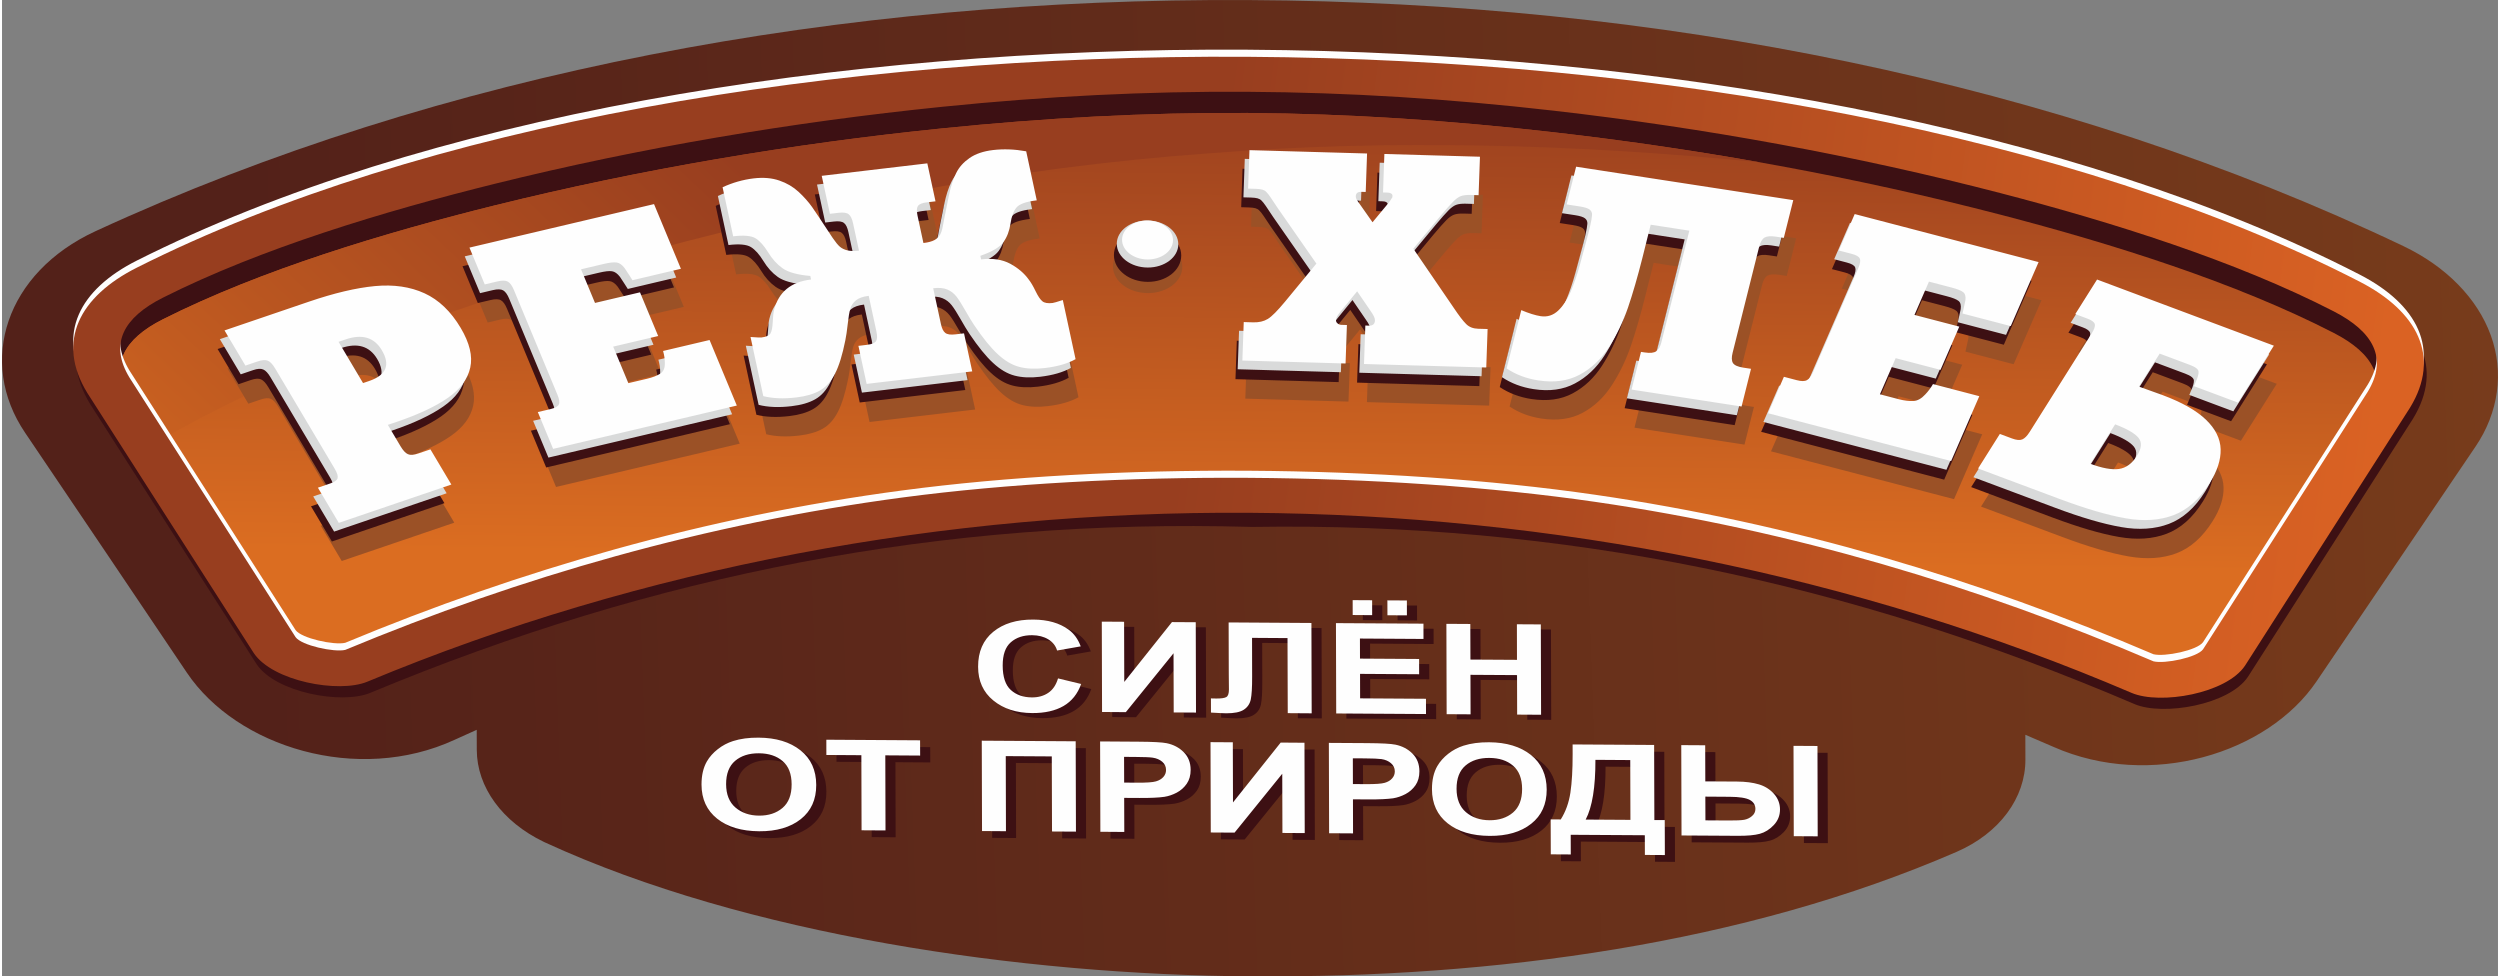 <?xml version="1.0" encoding="UTF-8"?> <svg xmlns="http://www.w3.org/2000/svg" xmlns:xlink="http://www.w3.org/1999/xlink" xmlns:xodm="http://www.corel.com/coreldraw/odm/2003" xml:space="preserve" width="827px" height="323px" version="1.1" style="shape-rendering:geometricPrecision; text-rendering:geometricPrecision; image-rendering:optimizeQuality; fill-rule:evenodd; clip-rule:evenodd" viewBox="0 0 871.93 341.1"><rect x="0" y="0" width="871.93" height="341.1" fill="#808080" stroke="none"/> <defs> <style type="text/css"> .str0 {stroke:#3D1013;stroke-width:2.49;stroke-miterlimit:22.926} .fil1 {fill:none} .fil3 {fill:#FEFEFE} .fil7 {fill:#9B5126} .fil2 {fill:#3D1013} .fil10 {fill:#FEFEFE;fill-rule:nonzero} .fil9 {fill:#D9DADA;fill-rule:nonzero} .fil8 {fill:#9B5126;fill-rule:nonzero} .fil0 {fill:url(#id1)} .fil4 {fill:url(#id2)} .fil5 {fill:url(#id3)} .fil6 {fill:url(#id4)} </style> <clipPath id="id0"> <path d="M165.83 254.95c-2.57,1.13 -5.12,2.29 -7.66,3.46 -33.86,15.65 -76.1,2.6 -93.61,-23.44 -9.4,-13.96 -18.78,-27.93 -28.2,-41.88 -9.44,-13.97 -18.84,-27.96 -28.3,-41.92 -16.81,-24.83 -6.72,-55.97 24.62,-70.42 121.21,-55.9 261.14,-81.52 402.83,-80.73 141.88,0.79 281.96,28.04 403.39,85.96 14.91,7.11 25.81,18.23 30.51,31.14 4.72,12.96 2.72,27.03 -5.32,38.88 -9.28,13.67 -18.5,27.37 -27.79,41.05 -9.26,13.62 -18.49,27.26 -27.7,40.9 -17.07,25.3 -58.12,37.9 -91.94,22.97 -3.26,-1.44 -6.54,-2.85 -9.84,-4.24l0.02 8.7c0.04,13.27 -8.99,25.68 -24.05,32.21 -74.11,32.15 -161.38,44.02 -246.22,43.49 -80.77,-0.51 -176.77,-14.51 -246.84,-46.77l-0.26 -0.12 -0.25 -0.12c-14.45,-6.96 -23.33,-19.08 -23.37,-32.11l-0.02 -7.01z"></path> </clipPath> <linearGradient id="id1" gradientUnits="userSpaceOnUse" x1="87.82" y1="226.31" x2="1021.17" y2="193"> <stop offset="0" style="stop-opacity:1; stop-color:#532119"></stop> <stop offset="1" style="stop-opacity:1; stop-color:#7E401C"></stop> </linearGradient> <linearGradient id="id2" gradientUnits="userSpaceOnUse" x1="445.83" y1="195.71" x2="447.89" y2="26.96"> <stop offset="0" style="stop-opacity:1; stop-color:#DB6D21"></stop> <stop offset="1" style="stop-opacity:1; stop-color:#983E1F"></stop> </linearGradient> <linearGradient id="id3" gradientUnits="userSpaceOnUse" x1="44.39" y1="241.18" x2="236.36" y2="37.57"> <stop offset="0" style="stop-opacity:1; stop-color:#DB6D21"></stop> <stop offset="0.459" style="stop-opacity:1; stop-color:#BA5620"></stop> <stop offset="1" style="stop-opacity:1; stop-color:#983E1F"></stop> </linearGradient> <linearGradient id="id4" gradientUnits="userSpaceOnUse" x1="821.12" y1="213.17" x2="410.1" y2="157.71"> <stop offset="0" style="stop-opacity:1; stop-color:#DA6223"></stop> <stop offset="1" style="stop-opacity:1; stop-color:#983E1F"></stop> </linearGradient> </defs> <g id="Слой_x0020_1">  <g id="логотип_x0020_РЕЖ-ХЛЕБ_x0020_силён_x0020_от_x0020_природы_x0020_корел.cdr"> <g> </g> <g style="clip-path:url(#id0)"> <g> <path class="fil0" d="M838.19 78.73c37.02,13.5 58.86,42.29 56.67,77.54l0.55 194.17 -457.56 -2.9 -457.56 -2.89 -0.55 -194.17c-2.42,-35.75 19.87,-64.55 57.72,-77.34 84.68,-40.25 252.73,-76.12 399.61,-74.43l0 0 0 0c147.5,0.17 316.56,38.49 401.12,80.02z"></path> </g> </g> <path class="fil1" d="M165.83 254.95c-2.57,1.13 -5.12,2.29 -7.66,3.46 -33.86,15.65 -76.1,2.6 -93.61,-23.44 -9.4,-13.96 -18.78,-27.93 -28.2,-41.88 -9.44,-13.97 -18.84,-27.96 -28.3,-41.92 -16.81,-24.83 -6.72,-55.97 24.62,-70.42 121.21,-55.9 261.14,-81.52 402.83,-80.73 141.88,0.79 281.96,28.04 403.39,85.96 14.91,7.11 25.81,18.23 30.51,31.14 4.72,12.96 2.72,27.03 -5.32,38.88 -9.28,13.67 -18.5,27.37 -27.79,41.05 -9.26,13.62 -18.49,27.26 -27.7,40.9 -17.07,25.3 -58.12,37.9 -91.94,22.97 -3.26,-1.44 -6.54,-2.85 -9.84,-4.24l0.02 8.7c0.04,13.27 -8.99,25.68 -24.05,32.21 -74.11,32.15 -161.38,44.02 -246.22,43.49 -80.77,-0.51 -176.77,-14.51 -246.84,-46.77l-0.26 -0.12 -0.25 -0.12c-14.45,-6.96 -23.33,-19.08 -23.37,-32.11l-0.02 -7.01z"></path> <path class="fil2" d="M372.44 238.76l8.08 1.95c-1.23,3.47 -3.29,6.03 -6.17,7.7 -2.87,1.67 -6.52,2.49 -10.96,2.46 -5.48,-0.03 -10,-1.5 -13.54,-4.38 -3.54,-2.89 -5.31,-6.82 -5.33,-11.79 -0.01,-5.25 1.76,-9.33 5.29,-12.21 3.53,-2.89 8.21,-4.32 13.99,-4.28 5.06,0.03 9.17,1.21 12.32,3.51 1.89,1.36 3.3,3.31 4.25,5.85l-8.24 1.45c-0.5,-1.63 -1.52,-2.93 -3.07,-3.89 -1.56,-0.96 -3.44,-1.44 -5.65,-1.45 -3.07,-0.02 -5.56,0.8 -7.46,2.47 -1.91,1.66 -2.85,4.37 -2.84,8.13 0.01,3.99 0.97,6.84 2.84,8.54 1.89,1.7 4.33,2.57 7.34,2.58 2.22,0.02 4.13,-0.51 5.73,-1.58 1.59,-1.06 2.74,-2.75 3.42,-5.06zm15.3 -19.82l7.78 0.05 0.06 21.01 16.66 -20.91 8.31 0.05 0.09 31.57 -7.79 -0.05 -0.06 -20.68 -16.66 20.57 -8.3 -0.05 -0.09 -31.56zm44.3 0.28l28.92 0.18 0.09 31.56 -8.36 -0.05 -0.07 -26.23 -12.4 -0.08 0.04 13.48c0.01,3.85 -0.16,6.55 -0.49,8.07 -0.33,1.52 -1.15,2.72 -2.45,3.56 -1.3,0.84 -3.34,1.26 -6.12,1.24 -0.98,-0.01 -2.75,-0.09 -5.32,-0.25l-0.02 -4.94 1.86 0.03c1.75,0.01 2.93,-0.16 3.52,-0.51 0.61,-0.36 0.9,-1.24 0.9,-2.64l-0.05 -5.42 -0.05 -18zm37.59 31.8l-0.09 -31.57 30.56 0.2 0.01 5.33 -22.2 -0.14 0.02 7.01 20.65 0.13 0.01 5.33 -20.64 -0.13 0.02 8.55 23.01 0.15 0.02 5.33 -31.37 -0.19zm5.75 -34.39l-0.01 -5.21 6.8 0.05 0.02 5.2 -6.81 -0.04zm12.14 0.07l-0.01 -5.2 6.8 0.04 0.02 5.21 -6.81 -0.05zm20.68 34.56l-0.08 -31.56 8.36 0.05 0.03 12.43 16.26 0.1 -0.03 -12.43 8.36 0.06 0.09 31.56 -8.36 -0.05 -0.04 -13.8 -16.26 -0.1 0.04 13.79 -8.37 -0.05zm-260.3 25.23c-0.01,-3.22 0.62,-5.91 1.87,-8.1 0.93,-1.6 2.21,-3.04 3.83,-4.31 1.62,-1.27 3.4,-2.2 5.33,-2.81 2.57,-0.82 5.54,-1.22 8.9,-1.2 6.1,0.04 10.97,1.52 14.64,4.43 3.66,2.92 5.49,6.95 5.51,12.1 0.01,5.1 -1.79,9.09 -5.41,11.95 -3.61,2.86 -8.46,4.27 -14.53,4.23 -6.14,-0.04 -11.04,-1.5 -14.67,-4.4 -3.63,-2.88 -5.46,-6.85 -5.47,-11.89zm8.59 -0.16c0.01,3.58 1.11,6.3 3.27,8.16 2.17,1.86 4.92,2.8 8.25,2.83 3.33,0.02 6.06,-0.88 8.2,-2.7 2.13,-1.82 3.19,-4.56 3.18,-8.23 -0.01,-3.62 -1.06,-6.33 -3.15,-8.12 -2.08,-1.8 -4.84,-2.71 -8.29,-2.73 -3.44,-0.02 -6.22,0.86 -8.32,2.65 -2.1,1.8 -3.15,4.51 -3.14,8.14zm47.32 16.11l-0.07 -26.23 -12.23 -0.08 -0.01 -5.33 32.75 0.2 0.02 5.34 -12.17 -0.08 0.07 26.23 -8.36 -0.05zm41.99 -31.3l32.81 0.21 0.09 31.56 -8.36 -0.05 -0.07 -26.23 -16.09 -0.1 0.07 26.22 -8.36 -0.05 -0.09 -31.56zm41.43 31.82l-0.09 -31.56 13.37 0.09c5.06,0.03 8.36,0.2 9.9,0.53 2.37,0.49 4.35,1.53 5.95,3.13 1.6,1.6 2.4,3.65 2.41,6.16 0,1.94 -0.45,3.56 -1.36,4.88 -0.92,1.32 -2.08,2.35 -3.49,3.09 -1.41,0.74 -2.85,1.23 -4.31,1.47 -1.99,0.29 -4.87,0.42 -8.63,0.4l-5.42 -0.04 0.03 11.91 -8.36 -0.06zm8.29 -26.17l0.02 8.99 4.55 0.03c3.27,0.02 5.46,-0.13 6.56,-0.46 1.1,-0.32 1.97,-0.83 2.59,-1.54 0.62,-0.7 0.94,-1.51 0.94,-2.45 -0.01,-1.16 -0.45,-2.11 -1.33,-2.86 -0.89,-0.76 -1.99,-1.23 -3.35,-1.44 -0.99,-0.14 -2.98,-0.23 -5.98,-0.25l-4 -0.02zm30.2 -5.14l7.78 0.05 0.06 21.01 16.67 -20.91 8.3 0.05 0.09 31.57 -7.79 -0.05 -0.05 -20.68 -16.67 20.57 -8.3 -0.05 -0.09 -31.56zm41.42 31.82l-0.09 -31.56 13.37 0.08c5.07,0.04 8.37,0.21 9.9,0.54 2.37,0.49 4.35,1.53 5.95,3.13 1.6,1.59 2.41,3.65 2.41,6.16 0.01,1.94 -0.45,3.56 -1.36,4.88 -0.91,1.31 -2.08,2.34 -3.49,3.09 -1.41,0.74 -2.85,1.23 -4.31,1.46 -1.99,0.29 -4.86,0.43 -8.63,0.4l-5.42 -0.03 0.04 11.9 -8.37 -0.05zm8.29 -26.17l0.03 8.99 4.54 0.03c3.28,0.02 5.46,-0.14 6.57,-0.46 1.1,-0.32 1.96,-0.83 2.59,-1.54 0.62,-0.7 0.94,-1.52 0.93,-2.46 0,-1.15 -0.45,-2.1 -1.32,-2.86 -0.89,-0.75 -2,-1.23 -3.35,-1.43 -0.99,-0.15 -2.98,-0.23 -5.98,-0.25l-4.01 -0.02zm27.64 10.81c0,-3.22 0.62,-5.92 1.88,-8.1 0.92,-1.6 2.21,-3.04 3.83,-4.31 1.62,-1.27 3.39,-2.21 5.32,-2.82 2.58,-0.81 5.55,-1.21 8.91,-1.19 6.09,0.04 10.96,1.52 14.63,4.43 3.66,2.91 5.5,6.95 5.51,12.09 0.02,5.11 -1.79,9.09 -5.4,11.95 -3.62,2.87 -8.47,4.28 -14.53,4.24 -6.15,-0.04 -11.04,-1.5 -14.67,-4.4 -3.63,-2.89 -5.46,-6.85 -5.48,-11.89zm8.6 -0.16c0.01,3.58 1.1,6.29 3.27,8.16 2.17,1.86 4.92,2.8 8.24,2.82 3.34,0.02 6.06,-0.88 8.2,-2.69 2.13,-1.83 3.19,-4.57 3.18,-8.23 -0.01,-3.63 -1.06,-6.34 -3.15,-8.13 -2.08,-1.8 -4.84,-2.7 -8.29,-2.72 -3.44,-0.03 -6.22,0.86 -8.31,2.65 -2.1,1.79 -3.15,4.5 -3.14,8.14zm40.53 -15.5l28.49 0.18 0.07 26.23 3.64 0.02 0.03 12.21 -6.98 -0.05 -0.02 -6.87 -25.89 -0.17 0.02 6.88 -6.98 -0.04 -0.03 -12.21 3.51 0.02c1.71,-2.69 2.83,-5.81 3.37,-9.36 0.54,-3.56 0.79,-8.06 0.78,-13.51l-0.01 -3.33zm7.97 5.38c0.03,9.55 -1.1,16.51 -3.4,20.87l15.63 0.1 -0.06 -20.89 -12.17 -0.08zm29.99 -5.14l8.37 0.05 0.03 12.61 11.14 0.07c2.92,0.02 5.44,0.34 7.55,0.96 2.1,0.63 3.87,1.73 5.28,3.31 1.41,1.58 2.12,3.39 2.12,5.43 0.01,2.14 -0.72,3.97 -2.17,5.51 -1.47,1.54 -3.09,2.55 -4.89,3.03 -1.78,0.5 -4.4,0.73 -7.86,0.71l-19.48 -0.12 -0.09 -31.56zm8.44 26.28l8.13 0.05c2.59,0.02 4.39,-0.07 5.42,-0.25 1.02,-0.19 1.93,-0.62 2.73,-1.3 0.79,-0.68 1.18,-1.51 1.18,-2.49 0,-1.4 -0.66,-2.45 -1.96,-3.16 -1.31,-0.7 -3.66,-1.06 -7.06,-1.08l-8.46 -0.06 0.02 8.29zm30.78 -26.03l8.36 0.05 0.09 31.56 -8.36 -0.05 -0.09 -31.56z"></path> <path class="fil3" d="M368.9 236.99l8.08 1.95c-1.23,3.46 -3.29,6.03 -6.17,7.7 -2.88,1.66 -6.53,2.49 -10.96,2.46 -5.49,-0.04 -10,-1.5 -13.54,-4.39 -3.54,-2.88 -5.32,-6.81 -5.33,-11.78 -0.02,-5.26 1.76,-9.33 5.29,-12.22 3.53,-2.88 8.2,-4.31 13.99,-4.27 5.06,0.03 9.16,1.2 12.32,3.51 1.89,1.36 3.3,3.31 4.25,5.85l-8.25 1.45c-0.49,-1.64 -1.51,-2.94 -3.06,-3.89 -1.56,-0.96 -3.45,-1.44 -5.66,-1.46 -3.06,-0.02 -5.55,0.8 -7.45,2.47 -1.91,1.67 -2.85,4.38 -2.84,8.14 0.01,3.98 0.97,6.84 2.84,8.53 1.88,1.71 4.33,2.57 7.34,2.59 2.22,0.02 4.13,-0.51 5.72,-1.58 1.6,-1.07 2.75,-2.75 3.43,-5.06zm15.29 -19.83l7.79 0.05 0.06 21.01 16.66 -20.9 8.31 0.05 0.09 31.56 -7.79 -0.05 -0.06 -20.67 -16.66 20.57 -8.31 -0.06 -0.09 -31.56zm44.31 0.28l28.92 0.19 0.09 31.56 -8.36 -0.06 -0.08 -26.22 -12.39 -0.08 0.03 13.47c0.02,3.86 -0.16,6.56 -0.48,8.07 -0.33,1.53 -1.15,2.73 -2.45,3.57 -1.3,0.84 -3.34,1.25 -6.12,1.24 -0.98,-0.01 -2.75,-0.1 -5.33,-0.25l-0.01 -4.95 1.86 0.04c1.74,0.01 2.92,-0.16 3.52,-0.52 0.61,-0.35 0.9,-1.23 0.9,-2.64l-0.05 -5.42 -0.05 -18zm37.58 31.8l-0.09 -31.56 30.57 0.19 0.01 5.34 -22.2 -0.14 0.02 7.01 20.65 0.13 0.01 5.33 -20.64 -0.13 0.02 8.55 23.01 0.15 0.01 5.33 -31.37 -0.2zm5.76 -34.39l-0.01 -5.2 6.8 0.04 0.01 5.21 -6.8 -0.05zm12.14 0.08l-0.02 -5.2 6.81 0.04 0.01 5.2 -6.8 -0.04zm20.68 34.56l-0.09 -31.56 8.36 0.05 0.04 12.43 16.26 0.1 -0.03 -12.43 8.36 0.05 0.09 31.56 -8.36 -0.05 -0.04 -13.8 -16.27 -0.1 0.04 13.8 -8.36 -0.05zm-260.3 24.61c-0.01,-3.21 0.61,-5.91 1.87,-8.1 0.93,-1.6 2.21,-3.04 3.83,-4.3 1.62,-1.27 3.4,-2.21 5.32,-2.82 2.58,-0.82 5.55,-1.22 8.91,-1.19 6.09,0.03 10.96,1.51 14.63,4.42 3.66,2.92 5.5,6.95 5.51,12.1 0.02,5.11 -1.79,9.09 -5.4,11.95 -3.62,2.86 -8.47,4.27 -14.53,4.23 -6.14,-0.04 -11.04,-1.5 -14.67,-4.39 -3.63,-2.89 -5.46,-6.86 -5.47,-11.9zm8.59 -0.16c0.01,3.58 1.1,6.3 3.27,8.17 2.17,1.85 4.92,2.8 8.24,2.82 3.34,0.02 6.07,-0.88 8.21,-2.7 2.12,-1.82 3.18,-4.56 3.17,-8.23 -0.01,-3.62 -1.05,-6.33 -3.14,-8.12 -2.09,-1.8 -4.85,-2.71 -8.3,-2.73 -3.44,-0.02 -6.21,0.87 -8.31,2.65 -2.1,1.8 -3.15,4.51 -3.14,8.14zm47.32 16.11l-0.07 -26.23 -12.23 -0.08 -0.01 -5.33 32.75 0.21 0.02 5.33 -12.17 -0.08 0.07 26.23 -8.36 -0.05zm41.99 -31.3l32.81 0.21 0.09 31.56 -8.36 -0.05 -0.08 -26.23 -16.08 -0.1 0.07 26.23 -8.36 -0.06 -0.09 -31.56zm41.43 31.82l-0.09 -31.56 13.36 0.09c5.07,0.03 8.37,0.21 9.9,0.53 2.37,0.49 4.35,1.53 5.95,3.13 1.6,1.6 2.41,3.65 2.42,6.17 0,1.94 -0.46,3.56 -1.37,4.87 -0.91,1.32 -2.08,2.35 -3.49,3.1 -1.41,0.74 -2.85,1.23 -4.31,1.46 -1.99,0.29 -4.86,0.42 -8.63,0.4l-5.42 -0.03 0.04 11.9 -8.36 -0.06zm8.28 -26.17l0.03 8.99 4.54 0.03c3.28,0.02 5.46,-0.13 6.57,-0.46 1.1,-0.32 1.96,-0.83 2.59,-1.54 0.62,-0.7 0.94,-1.51 0.93,-2.45 0,-1.16 -0.45,-2.11 -1.32,-2.86 -0.89,-0.76 -2,-1.23 -3.35,-1.43 -0.99,-0.15 -2.98,-0.23 -5.98,-0.25l-4.01 -0.03zm30.2 -5.14l7.79 0.05 0.06 21.01 16.66 -20.91 8.31 0.06 0.09 31.56 -7.79 -0.05 -0.06 -20.68 -16.66 20.57 -8.31 -0.05 -0.09 -31.56zm41.43 31.82l-0.09 -31.56 13.37 0.08c5.07,0.04 8.36,0.21 9.9,0.54 2.37,0.49 4.35,1.53 5.95,3.13 1.6,1.6 2.4,3.65 2.41,6.16 0.01,1.94 -0.45,3.56 -1.36,4.88 -0.92,1.32 -2.08,2.34 -3.49,3.09 -1.41,0.74 -2.85,1.23 -4.31,1.47 -1.99,0.28 -4.86,0.42 -8.63,0.4l-5.42 -0.04 0.03 11.9 -8.36 -0.05zm8.29 -26.17l0.02 8.99 4.55 0.03c3.28,0.02 5.46,-0.14 6.56,-0.46 1.11,-0.32 1.97,-0.83 2.59,-1.54 0.63,-0.7 0.94,-1.52 0.94,-2.46 0,-1.15 -0.45,-2.1 -1.33,-2.85 -0.88,-0.76 -1.99,-1.24 -3.34,-1.44 -1,-0.14 -2.99,-0.23 -5.98,-0.25l-4.01 -0.02zm27.64 10.81c-0.01,-3.22 0.62,-5.92 1.87,-8.1 0.93,-1.6 2.21,-3.04 3.83,-4.31 1.62,-1.27 3.4,-2.2 5.33,-2.82 2.57,-0.81 5.54,-1.21 8.91,-1.19 6.09,0.04 10.96,1.52 14.63,4.43 3.66,2.92 5.49,6.95 5.51,12.1 0.01,5.1 -1.79,9.09 -5.41,11.94 -3.61,2.87 -8.46,4.28 -14.53,4.24 -6.14,-0.04 -11.03,-1.5 -14.67,-4.4 -3.63,-2.89 -5.45,-6.85 -5.47,-11.89zm8.59 -0.16c0.01,3.58 1.11,6.3 3.27,8.16 2.17,1.86 4.92,2.8 8.25,2.82 3.33,0.02 6.06,-0.88 8.2,-2.69 2.13,-1.83 3.19,-4.57 3.18,-8.23 -0.01,-3.62 -1.06,-6.33 -3.15,-8.13 -2.08,-1.79 -4.84,-2.7 -8.29,-2.72 -3.44,-0.02 -6.22,0.86 -8.32,2.65 -2.1,1.79 -3.15,4.5 -3.14,8.14zm40.54 -15.5l28.48 0.18 0.08 26.23 3.63 0.02 0.04 12.21 -6.98 -0.04 -0.02 -6.88 -25.89 -0.16 0.02 6.87 -6.98 -0.04 -0.04 -12.21 3.52 0.02c1.7,-2.69 2.83,-5.81 3.37,-9.36 0.53,-3.56 0.79,-8.06 0.78,-13.51l-0.01 -3.33zm7.97 5.38c0.03,9.55 -1.11,16.51 -3.4,20.87l15.63 0.1 -0.06 -20.89 -12.17 -0.08zm29.99 -5.14l8.36 0.05 0.04 12.61 11.14 0.07c2.92,0.02 5.44,0.34 7.54,0.97 2.11,0.62 3.87,1.72 5.29,3.3 1.41,1.58 2.11,3.39 2.12,5.43 0.01,2.14 -0.72,3.97 -2.18,5.51 -1.46,1.54 -3.08,2.55 -4.88,3.04 -1.79,0.49 -4.41,0.73 -7.86,0.7l-19.48 -0.12 -0.09 -31.56zm8.44 26.28l8.13 0.05c2.58,0.02 4.39,-0.07 5.42,-0.25 1.02,-0.19 1.93,-0.62 2.72,-1.3 0.8,-0.68 1.19,-1.5 1.19,-2.49 -0.01,-1.39 -0.66,-2.45 -1.96,-3.15 -1.31,-0.71 -3.67,-1.07 -7.06,-1.09l-8.47 -0.06 0.03 8.29zm30.77 -26.03l8.37 0.05 0.08 31.56 -8.36 -0.05 -0.09 -31.56z"></path> <path class="fil2" d="M436.17 23.31l-0.01 0c-143.98,-1.66 -309.24,34.44 -388.04,74.09 -20.05,10.09 -28.33,25.79 -17.35,43.74l58.18 90.9c6.56,9.84 29.69,14.17 39.7,10 99.26,-41.35 199.67,-61.07 307.97,-57.96 108.28,-1.74 208.81,19.25 308.3,61.87 10.04,4.29 33.14,0.25 39.65,-9.5l57.67 -90.17c10.87,-17.82 2.51,-33.62 -17.6,-43.96 -79.02,-40.65 -244.5,-78.85 -388.47,-79.01l0 0z"></path> <path class="fil4" d="M44.56 139.47l58.02 90.66c2.04,2.88 13.46,5.36 17.34,4.44 61.12,-25.44 125.87,-44.1 194.74,-53.25 39.85,-5.28 80.44,-7.28 120.94,-6.14 40.49,-0.62 81.09,1.88 120.97,7.68 68.93,10.01 133.78,29.49 195.04,55.71 3.89,0.97 15.29,-1.36 17.32,-4.22l57.51 -89.93c7.13,-11.76 1.95,-21.01 -11.84,-28.1 -34.32,-17.66 -77.4,-31.16 -116.36,-41.3 -50.58,-13.16 -103.64,-22.81 -156.38,-28.84 -35.26,-4.03 -71.03,-6.49 -106.65,-6.72 -35.61,-0.22 -71.37,1.78 -106.61,5.37 -52.71,5.36 -105.72,14.35 -156.22,26.86 -38.91,9.65 -81.92,22.61 -116.14,39.83 -13.74,6.92 -18.87,16.1 -11.68,27.95z"></path> <path class="fil5" d="M44.56 139.47l9.59 14.99c75.73,-44.57 229.04,-91.11 367.53,-100.89l0 0 0 0c62.28,-5.05 129.62,-3.25 192.76,3.19 -24.08,-4.28 -48.36,-7.81 -72.58,-10.58 -35.26,-4.03 -71.03,-6.49 -106.65,-6.72 -35.61,-0.22 -71.37,1.78 -106.61,5.37 -52.71,5.36 -105.72,14.35 -156.22,26.86 -38.91,9.65 -81.92,22.61 -116.14,39.83 -13.74,6.92 -18.87,16.1 -11.68,27.95z"></path> <path class="fil3" d="M47.1 91.02c-20.05,10.09 -28.32,25.78 -17.34,43.73l58.17 90.91c6.56,9.83 29.7,14.17 39.71,10 192.13,-80.05 423.67,-78.58 616.27,3.9 10.03,4.3 33.14,0.25 39.64,-9.5l57.67 -90.17c10.88,-17.82 2.52,-33.61 -17.59,-43.96 -199.73,-102.74 -577.38,-105.13 -776.53,-4.91zm-2.57 38.43l58.02 90.66c2.05,2.89 13.46,5.37 17.35,4.44 61.11,-25.44 125.86,-44.1 194.73,-53.24 73.11,-9.71 168.74,-9.1 241.91,1.53 68.93,10.01 133.78,29.5 195.04,55.71 3.89,0.98 15.3,-1.36 17.32,-4.22l57.51 -89.93c7.13,-11.76 1.95,-21.01 -11.83,-28.1 -34.33,-17.65 -77.4,-31.16 -116.37,-41.3 -50.58,-13.15 -103.63,-22.81 -156.37,-28.84 -72.81,-8.32 -140.51,-8.75 -213.27,-1.35 -52.71,5.36 -105.72,14.35 -156.22,26.87 -38.91,9.64 -81.91,22.6 -116.14,39.82 -13.74,6.92 -18.87,16.1 -11.68,27.95z"></path> <path class="fil6" d="M47.11 93.49c-20.05,10.09 -28.32,25.78 -17.34,43.74l58.17 90.9c6.56,9.84 29.69,14.17 39.7,10 192.14,-80.04 423.68,-78.58 616.27,3.91 10.04,4.29 33.15,0.25 39.65,-9.5l57.67 -90.17c10.88,-17.82 2.51,-33.62 -17.59,-43.96 -199.73,-102.74 -577.38,-105.13 -776.53,-4.92zm-2.57 38.44l58.02 90.66c2.04,2.88 13.46,5.36 17.34,4.44 61.12,-25.44 125.87,-44.1 194.74,-53.25 73.11,-9.7 168.74,-9.09 241.91,1.54 68.92,10.01 133.78,29.49 195.04,55.71 3.89,0.97 15.29,-1.36 17.32,-4.22l57.51 -89.93c7.13,-11.76 1.95,-21.01 -11.84,-28.1 -34.32,-17.66 -77.4,-31.16 -116.36,-41.3 -50.58,-13.16 -103.64,-22.81 -156.38,-28.84 -72.81,-8.33 -140.5,-8.75 -213.27,-1.35 -52.7,5.36 -105.71,14.34 -156.21,26.86 -38.91,9.65 -81.92,22.6 -116.14,39.83 -13.75,6.91 -18.87,16.1 -11.68,27.95z"></path> <path class="fil7" d="M400.17 83.85c6.69,0.05 12.13,4.23 12.15,9.35 0.01,5.12 -5.4,9.23 -12.1,9.19 -6.69,-0.04 -12.13,-4.23 -12.15,-9.35 -0.01,-5.11 5.4,-9.23 12.1,-9.19z"></path> <path class="fil2 str0" d="M400.16 81.14c5.81,0.04 10.53,3.67 10.54,8.11 0.01,4.44 -4.68,8.01 -10.49,7.97 -5.81,-0.04 -10.53,-3.67 -10.54,-8.11 -0.02,-4.44 4.68,-8 10.49,-7.97z"></path> <path class="fil8" d="M78.75 128.74l29.54 -10.06c8.79,-3 16.47,-4.8 22.99,-5.43 6.55,-0.61 12.31,0.22 17.33,2.51 4.99,2.29 9.22,6.33 12.65,12.11 3.12,5.25 4.23,9.87 3.33,13.88 -0.89,4 -3.46,7.51 -7.75,10.51 -4.3,3 -10.21,5.79 -17.76,8.36l-3.27 1.11 4.45 7.49c0.86,1.46 1.7,2.37 2.55,2.75 0.84,0.39 2.04,0.31 3.6,-0.22l4.28 -1.46 7.3 12.3 -39.31 13.39 -7.31 -12.3 4.28 -1.45c1.56,-0.54 2.44,-1.16 2.61,-1.9 0.19,-0.73 -0.15,-1.81 -1.02,-3.27l-20.76 -34.96c-0.87,-1.47 -1.72,-2.4 -2.56,-2.76 -0.83,-0.38 -2.03,-0.3 -3.6,0.24l-4.27 1.45 -7.3 -12.29zm48.39 18.39l2.12 -0.72c6.01,-2.05 7.49,-5.63 4.45,-10.75 -2.67,-4.49 -6.87,-5.75 -12.63,-3.79l-2.5 0.85 8.56 14.41zm37.17 -47.31l64.48 -15.2 9.39 22.59 -16.91 3.99c-0.14,-0.2 -0.56,-0.88 -1.3,-2.03 -0.74,-1.14 -1.21,-1.86 -1.43,-2.18 -0.9,-1.16 -1.82,-1.83 -2.79,-1.97 -0.97,-0.15 -2.51,0.02 -4.6,0.52l-7.86 1.85 4.89 11.75 15.71 -3.7 6.35 15.26 -15.72 3.71 5.31 12.75 6.54 -1.54c1.97,-0.46 3.49,-1.06 4.63,-1.79 1.11,-0.72 1.63,-1.96 1.58,-3.75 -0.01,-1.29 -0.2,-2.68 -0.63,-4.16l16.24 -3.83 9.52 22.9 -64.17 15.13 -5.34 -12.86 4.47 -1.05c1.64,-0.39 2.61,-0.93 2.89,-1.64 0.31,-0.69 0.13,-1.81 -0.5,-3.33l-15.2 -36.56c-0.63,-1.53 -1.33,-2.52 -2.12,-2.98 -0.76,-0.44 -1.97,-0.47 -3.61,-0.08l-4.47 1.05 -5.35 -12.85zm158.59 -1.6c1.65,-0.2 2.94,-0.55 3.84,-1.03 0.89,-0.49 1.54,-1.1 1.97,-1.83 0.39,-0.73 0.72,-1.68 0.94,-2.84 0.21,-1.16 0.41,-2.25 0.61,-3.29 0.35,-1.79 0.85,-4.3 1.53,-7.52 0.66,-3.24 1.51,-5.88 2.55,-7.94 1.01,-2.05 2.58,-3.8 4.68,-5.26 2.1,-1.45 4.82,-2.38 8.19,-2.78 3.75,-0.44 7.61,-0.29 11.59,0.44l3.7 17.14c-3.71,0.44 -6.08,1.27 -7.09,2.5 -1.03,1.23 -1.74,3.12 -2.1,5.65 -0.38,2.53 -1.18,4.68 -2.47,6.45 -1.29,1.78 -3.98,3.36 -8.06,4.77l0.27 1.25c4.02,-0.48 7.4,0.02 10.18,1.52 2.76,1.51 4.92,3.36 6.48,5.55 0.77,0.96 1.55,2.33 2.38,4.05 0.84,1.73 1.63,2.9 2.36,3.51 0.73,0.6 1.93,0.8 3.58,0.6 0.39,-0.04 1.57,-0.38 3.56,-1.04l4.46 20.66c-2.73,1.53 -6.31,2.58 -10.76,3.1 -3.41,0.41 -6.39,0.26 -8.9,-0.4 -2.53,-0.66 -5.02,-2.12 -7.48,-4.4 -2.49,-2.28 -5.24,-5.68 -8.27,-10.17 -0.89,-1.33 -1.94,-3.05 -3.14,-5.18 -1.2,-2.12 -2.22,-3.73 -3.08,-4.84 -0.86,-1.09 -1.92,-1.92 -3.19,-2.44 -1.28,-0.54 -2.91,-0.69 -4.92,-0.45l2.69 12.46c0.33,1.56 0.84,2.6 1.53,3.14 0.68,0.54 1.87,0.72 3.57,0.52l2.98 -0.36 2.87 13.3 -36.89 4.36 -2.87 -13.29 2.99 -0.35c1.69,-0.2 2.76,-0.63 3.17,-1.3 0.43,-0.67 0.47,-1.78 0.13,-3.36l-2.68 -12.46c-2.02,0.24 -3.5,0.77 -4.49,1.58 -0.98,0.81 -1.63,1.79 -1.97,2.97 -0.33,1.17 -0.62,2.93 -0.88,5.29 -0.26,2.35 -0.54,4.27 -0.85,5.74 -0.99,4.96 -2.17,8.83 -3.57,11.57 -1.38,2.74 -3.14,4.7 -5.26,5.91 -2.11,1.21 -4.87,2.03 -8.29,2.44 -4.45,0.52 -8.29,0.36 -11.52,-0.47l-4.46 -20.66c2.16,0.17 3.43,0.21 3.81,0.17 1.65,-0.2 2.71,-0.66 3.15,-1.4 0.44,-0.75 0.69,-2.07 0.79,-3.98 0.07,-1.91 0.25,-3.35 0.49,-4.29 1.58,-6.22 5.89,-9.75 12.9,-10.57l-0.27 -1.25c-4.49,-0.39 -7.72,-1.29 -9.69,-2.69 -1.97,-1.4 -3.65,-3.28 -5.06,-5.59 -1.42,-2.32 -2.86,-3.94 -4.36,-4.87 -1.47,-0.9 -4.1,-1.14 -7.83,-0.7l-3.69 -17.14c3.49,-1.62 7.12,-2.65 10.87,-3.09 3.37,-0.4 6.34,-0.15 8.95,0.75 2.6,0.9 4.86,2.21 6.74,3.96 1.86,1.75 3.42,3.5 4.68,5.26 1.24,1.77 3.1,4.59 5.63,8.44 0.07,0.12 0.59,0.91 1.58,2.39 1.01,1.48 1.86,2.51 2.54,3.09 0.71,0.59 1.56,1 2.64,1.27 1.05,0.25 2.4,0.28 4.01,0.09l-2.06 -9.55c-0.35,-1.6 -0.85,-2.65 -1.54,-3.17 -0.68,-0.55 -1.87,-0.71 -3.57,-0.51l-2.98 0.36 -2.87 -13.28 36.89 -4.36 2.87 13.27 -2.99 0.36c-1.69,0.19 -2.76,0.62 -3.17,1.29 -0.44,0.66 -0.47,1.78 -0.13,3.37l2.06 9.56zm154.99 -31.29l-0.48 13.44 -1.51 -0.04c-1.26,-0.04 -1.92,0.47 -1.96,1.54 -0.02,0.59 0.28,1.27 0.87,2l4.98 7.08 5.63 -6.77c0.36,-0.47 0.79,-1.1 1.3,-1.95l0.03 -0.75c-0.19,-0.57 -0.77,-0.86 -1.78,-0.89l-1.51 -0.04 0.47 -13.44 33.39 0.95 -0.47 13.44 -2.89 -0.08c-1.37,-0.04 -2.5,0.1 -3.34,0.41 -0.83,0.33 -1.75,0.98 -2.7,1.97 -0.98,0.99 -2.46,2.65 -4.42,4.99l-9.46 11.4 14.13 20.67c1.81,2.71 3.26,4.59 4.32,5.64 1.04,1.06 2.46,1.61 4.23,1.66l3.27 0.1 -0.47 13.44 -42.71 -1.22 0.47 -13.44 1.24 0.03c1.37,0.04 2.08,-0.57 2.13,-1.83 0.02,-0.73 -0.49,-1.83 -1.54,-3.3l-4.69 -6.86 -6.06 7.39c-0.86,1.01 -1.3,1.91 -1.33,2.68 -0.01,0.47 0.18,0.85 0.56,1.15 0.38,0.31 0.81,0.48 1.31,0.5l1.95 0.05 -0.48 13.44 -36.04 -1.03 0.47 -13.44 3.32 0.1c1.99,0.06 3.7,-0.33 5.09,-1.19 1.4,-0.85 3.4,-2.88 6.03,-6.06l10.94 -13.27 -13.5 -19.39c-1.09,-1.67 -1.94,-2.94 -2.53,-3.78 -0.59,-0.86 -1.07,-1.49 -1.47,-1.87 -0.37,-0.39 -0.85,-0.65 -1.39,-0.81 -0.55,-0.15 -1.32,-0.25 -2.35,-0.27l-2.61 -0.08 0.47 -13.44 41.09 1.17zm112.58 26.96l-13.5 -2.07 -2.89 11.53c-1.68,6.71 -3.38,12.53 -5.05,17.46 -1.7,4.93 -3.91,9.53 -6.65,13.76 -2.74,4.23 -6.14,7.45 -10.22,9.64 -4.08,2.19 -8.89,2.85 -14.45,2 -4.17,-0.65 -7.84,-2.03 -11.06,-4.19l5.1 -20.37c2.66,1.12 4.92,1.83 6.76,2.11 2.34,0.36 4.38,-0.29 6.12,-1.93 1.75,-1.65 3.21,-3.85 4.39,-6.61 1.18,-2.76 2.3,-6.03 3.32,-9.8 1.01,-3.78 1.89,-6.98 2.59,-9.62l0.85 -3.38c0.42,-1.88 0.66,-3.21 0.7,-4.01 0.04,-0.81 -0.25,-1.43 -0.86,-1.9 -0.59,-0.44 -1.73,-0.82 -3.42,-1.08l-4.59 -0.7 3.3 -13.19 75.86 11.69 -3.3 13.18 -2.7 -0.42c-1.87,-0.28 -3.21,-0.17 -4.06,0.32 -0.82,0.5 -1.45,1.6 -1.86,3.26l-9.27 37c-0.39,1.58 -0.36,2.76 0.12,3.54 0.48,0.79 1.68,1.33 3.61,1.63l2.7 0.42 -3.3 13.16 -38.43 -5.92 3.3 -13.16 1.35 0.21c1.89,0.29 3.21,0.13 4.01,-0.46 0.8,-0.57 1.39,-1.62 1.77,-3.15l9.76 -38.95zm57.76 -5.8l64.24 16.78 -9.73 22.37 -16.85 -4.41c0.05,-0.22 0.22,-0.95 0.5,-2.21 0.28,-1.25 0.45,-2.04 0.51,-2.39 0.17,-1.34 -0.07,-2.29 -0.75,-2.84 -0.68,-0.56 -2.06,-1.11 -4.15,-1.65l-7.83 -2.05 -5.06 11.63 15.66 4.09 -6.57 15.11 -15.66 -4.09 -5.49 12.62 6.53 1.71c1.95,0.51 3.66,0.71 5.14,0.64 1.47,-0.08 2.84,-0.84 4.18,-2.3 0.98,-1.04 1.89,-2.24 2.68,-3.62l16.18 4.23 -9.85 22.66 -63.94 -16.7 5.53 -12.72 4.46 1.16c1.63,0.43 2.84,0.43 3.62,-0.01 0.78,-0.43 1.5,-1.4 2.15,-2.91l15.74 -36.18c0.66,-1.5 0.85,-2.62 0.56,-3.34 -0.28,-0.7 -1.25,-1.26 -2.88,-1.69l-4.45 -1.16 5.53 -12.73zm146.43 45.98l-12.53 19.89 -15.37 -5.75 0.58 -1.41c0.72,-1.54 1.05,-2.75 1.02,-3.6 -0.02,-0.86 -1.02,-1.66 -3.05,-2.42l-10.53 -3.94 -7.26 11.52 8.27 2.97c6.77,2.54 11.84,5.4 15.15,8.6 3.31,3.18 5.02,6.64 5.13,10.31 0.1,3.69 -1.17,7.62 -3.82,11.83 -3.55,5.63 -7.76,9.35 -12.62,11.2 -4.86,1.83 -10.44,2.21 -16.71,1.11 -6.28,-1.09 -14,-3.35 -23.19,-6.79l-28.39 -10.62 7.6 -12.07 4.23 1.58c1.55,0.58 2.77,0.69 3.6,0.34 0.86,-0.36 1.73,-1.26 2.62,-2.67l21.62 -34.32c0.91,-1.45 1.28,-2.53 1.1,-3.26 -0.16,-0.72 -1.02,-1.37 -2.57,-1.95l-4.24 -1.58 7.6 -12.07 61.76 23.1zm-55.45 27.49l-8.67 13.76c4.15,1.56 7.5,2.17 9.99,1.82 2.49,-0.35 4.6,-1.87 6.31,-4.59 1.63,-2.6 1.82,-4.68 0.55,-6.26 -1.28,-1.59 -4.01,-3.17 -8.18,-4.73z"></path> <path class="fil2" d="M75.31 121.93l29.54 -10.06c8.8,-3 16.47,-4.8 22.99,-5.42 6.55,-0.62 12.31,0.21 17.33,2.5 4.99,2.29 9.22,6.33 12.65,12.11 3.12,5.25 4.24,9.88 3.33,13.88 -0.88,4 -3.46,7.51 -7.74,10.51 -4.31,3.01 -10.22,5.79 -17.77,8.36l-3.27 1.11 4.45 7.5c0.86,1.45 1.7,2.36 2.56,2.74 0.83,0.39 2.03,0.31 3.6,-0.22l4.27 -1.46 7.3 12.3 -39.31 13.39 -7.3 -12.3 4.27 -1.45c1.56,-0.54 2.44,-1.16 2.61,-1.89 0.19,-0.74 -0.15,-1.82 -1.01,-3.28l-20.77 -34.96c-0.87,-1.47 -1.72,-2.39 -2.56,-2.76 -0.83,-0.38 -2.03,-0.29 -3.59,0.24l-4.28 1.46 -7.3 -12.3zm48.39 18.39l2.13 -0.72c6,-2.04 7.48,-5.63 4.44,-10.75 -2.66,-4.48 -6.87,-5.75 -12.62,-3.79l-2.5 0.86 8.55 14.4zm37.17 -47.31l64.48 -15.2 9.4 22.6 -16.92 3.98c-0.13,-0.2 -0.56,-0.87 -1.3,-2.02 -0.74,-1.15 -1.21,-1.87 -1.43,-2.18 -0.9,-1.17 -1.82,-1.84 -2.79,-1.97 -0.97,-0.16 -2.5,0.02 -4.6,0.51l-7.86 1.85 4.89 11.75 15.71 -3.7 6.35 15.26 -15.72 3.71 5.31 12.76 6.55 -1.55c1.96,-0.46 3.48,-1.06 4.62,-1.79 1.11,-0.72 1.63,-1.96 1.58,-3.75 -0.01,-1.29 -0.2,-2.67 -0.63,-4.16l16.24 -3.82 9.52 22.9 -64.17 15.12 -5.34 -12.85 4.47 -1.06c1.64,-0.38 2.61,-0.92 2.89,-1.63 0.31,-0.7 0.14,-1.82 -0.5,-3.34l-15.2 -36.56c-0.63,-1.52 -1.33,-2.52 -2.12,-2.97 -0.76,-0.45 -1.97,-0.48 -3.61,-0.09l-4.47 1.05 -5.35 -12.85zm158.59 -1.6c1.65,-0.2 2.95,-0.55 3.84,-1.02 0.89,-0.5 1.55,-1.11 1.97,-1.83 0.4,-0.74 0.73,-1.69 0.94,-2.85 0.21,-1.16 0.42,-2.25 0.61,-3.28 0.35,-1.8 0.86,-4.31 1.53,-7.53 0.67,-3.24 1.51,-5.88 2.55,-7.94 1.02,-2.05 2.59,-3.8 4.68,-5.25 2.1,-1.46 4.82,-2.38 8.19,-2.78 3.75,-0.45 7.61,-0.3 11.59,0.44l3.7 17.13c-3.71,0.44 -6.08,1.27 -7.09,2.51 -1.03,1.22 -1.73,3.11 -2.09,5.64 -0.38,2.53 -1.19,4.69 -2.48,6.45 -1.28,1.79 -3.98,3.37 -8.06,4.77l0.27 1.25c4.03,-0.48 7.4,0.03 10.18,1.53 2.76,1.5 4.92,3.35 6.49,5.55 0.76,0.95 1.54,2.32 2.38,4.05 0.83,1.72 1.62,2.89 2.35,3.5 0.73,0.6 1.94,0.8 3.59,0.6 0.38,-0.04 1.56,-0.38 3.55,-1.04l4.46 20.67c-2.73,1.53 -6.3,2.57 -10.76,3.1 -3.41,0.4 -6.39,0.26 -8.89,-0.41 -2.53,-0.65 -5.03,-2.12 -7.49,-4.4 -2.49,-2.28 -5.24,-5.68 -8.27,-10.17 -0.89,-1.33 -1.93,-3.05 -3.13,-5.18 -1.2,-2.11 -2.22,-3.73 -3.09,-4.84 -0.86,-1.08 -1.92,-1.92 -3.19,-2.44 -1.28,-0.54 -2.91,-0.69 -4.92,-0.45l2.69 12.46c0.34,1.56 0.84,2.6 1.53,3.14 0.68,0.54 1.88,0.72 3.57,0.52l2.98 -0.35 2.87 13.29 -36.88 4.36 -2.87 -13.29 2.98 -0.35c1.7,-0.2 2.76,-0.63 3.17,-1.3 0.44,-0.67 0.48,-1.78 0.14,-3.35l-2.69 -12.46c-2.01,0.23 -3.5,0.77 -4.48,1.57 -0.99,0.81 -1.63,1.79 -1.98,2.97 -0.33,1.18 -0.62,2.93 -0.88,5.29 -0.25,2.35 -0.54,4.27 -0.84,5.74 -1,4.97 -2.18,8.83 -3.58,11.57 -1.38,2.74 -3.13,4.7 -5.26,5.91 -2.11,1.21 -4.87,2.04 -8.28,2.44 -4.46,0.53 -8.29,0.36 -11.53,-0.46l-4.46 -20.67c2.17,0.17 3.43,0.22 3.81,0.17 1.65,-0.19 2.71,-0.66 3.15,-1.4 0.45,-0.75 0.69,-2.07 0.79,-3.98 0.08,-1.91 0.25,-3.35 0.49,-4.28 1.58,-6.22 5.89,-9.75 12.9,-10.58l-0.27 -1.25c-4.49,-0.39 -7.72,-1.29 -9.69,-2.69 -1.97,-1.4 -3.65,-3.27 -5.05,-5.59 -1.43,-2.32 -2.87,-3.94 -4.37,-4.86 -1.47,-0.91 -4.09,-1.15 -7.82,-0.71l-3.7 -17.13c3.5,-1.62 7.12,-2.66 10.87,-3.1 3.37,-0.4 6.35,-0.15 8.95,0.75 2.61,0.9 4.86,2.21 6.74,3.96 1.86,1.75 3.42,3.5 4.69,5.27 1.24,1.77 3.1,4.58 5.62,8.44 0.07,0.11 0.59,0.9 1.58,2.38 1.02,1.48 1.87,2.52 2.55,3.09 0.7,0.59 1.56,1.01 2.63,1.27 1.05,0.25 2.41,0.28 4.01,0.09l-2.06 -9.55c-0.34,-1.59 -0.85,-2.65 -1.54,-3.17 -0.68,-0.54 -1.87,-0.7 -3.57,-0.5l-2.98 0.35 -2.86 -13.27 36.88 -4.37 2.87 13.27 -2.98 0.36c-1.7,0.2 -2.77,0.63 -3.18,1.29 -0.44,0.66 -0.47,1.78 -0.13,3.38l2.06 9.55zm154.99 -31.28l-0.48 13.44 -1.51 -0.05c-1.26,-0.03 -1.92,0.47 -1.95,1.54 -0.03,0.6 0.27,1.27 0.86,2.01l4.98 7.07 5.63 -6.77c0.36,-0.46 0.79,-1.1 1.3,-1.94l0.03 -0.76c-0.19,-0.56 -0.77,-0.86 -1.78,-0.89l-1.51 -0.04 0.47 -13.44 33.39 0.95 -0.47 13.44 -2.89 -0.08c-1.37,-0.04 -2.5,0.1 -3.33,0.41 -0.84,0.33 -1.76,0.99 -2.71,1.97 -0.97,0.99 -2.45,2.65 -4.42,4.99l-9.45 11.4 14.12 20.67c1.81,2.72 3.26,4.6 4.32,5.64 1.04,1.07 2.47,1.61 4.23,1.66l3.28 0.1 -0.48 13.44 -42.71 -1.22 0.47 -13.44 1.24 0.03c1.37,0.04 2.08,-0.57 2.13,-1.83 0.02,-0.73 -0.49,-1.83 -1.54,-3.3l-4.68 -6.86 -6.06 7.39c-0.86,1.01 -1.31,1.91 -1.34,2.68 -0.01,0.47 0.18,0.85 0.56,1.16 0.38,0.31 0.81,0.48 1.31,0.49l1.95 0.06 -0.47 13.44 -36.05 -1.03 0.47 -13.44 3.32 0.09c1.99,0.06 3.7,-0.33 5.09,-1.19 1.4,-0.85 3.4,-2.88 6.03,-6.06l10.95 -13.26 -13.51 -19.4c-1.09,-1.67 -1.94,-2.94 -2.53,-3.78 -0.58,-0.86 -1.07,-1.49 -1.47,-1.86 -0.37,-0.4 -0.84,-0.66 -1.39,-0.82 -0.54,-0.15 -1.32,-0.24 -2.35,-0.27l-2.61 -0.08 0.47 -13.44 41.09 1.18zm112.58 26.96l-13.5 -2.08 -2.89 11.53c-1.68,6.71 -3.37,12.53 -5.05,17.46 -1.7,4.93 -3.91,9.53 -6.65,13.76 -2.74,4.23 -6.14,7.45 -10.22,9.64 -4.07,2.19 -8.89,2.85 -14.45,2 -4.16,-0.64 -7.84,-2.03 -11.06,-4.18l5.1 -20.38c2.67,1.12 4.92,1.83 6.77,2.11 2.34,0.36 4.37,-0.29 6.11,-1.93 1.75,-1.65 3.21,-3.85 4.39,-6.61 1.18,-2.76 2.31,-6.03 3.32,-9.8 1.02,-3.78 1.89,-6.98 2.6,-9.61l0.84 -3.39c0.43,-1.87 0.67,-3.21 0.7,-4.01 0.04,-0.81 -0.25,-1.43 -0.85,-1.89 -0.59,-0.45 -1.74,-0.82 -3.43,-1.08l-4.59 -0.71 3.31 -13.18 75.85 11.68 -3.3 13.18 -2.7 -0.41c-1.87,-0.29 -3.21,-0.18 -4.05,0.32 -0.83,0.49 -1.46,1.59 -1.87,3.26l-9.27 36.99c-0.39,1.58 -0.36,2.76 0.12,3.55 0.48,0.78 1.68,1.33 3.61,1.62l2.7 0.42 -3.29 13.17 -38.44 -5.92 3.3 -13.17 1.35 0.21c1.89,0.29 3.21,0.14 4.01,-0.45 0.8,-0.58 1.39,-1.63 1.77,-3.15l9.76 -38.95zm57.76 -5.8l64.24 16.78 -9.72 22.36 -16.86 -4.4c0.05,-0.23 0.22,-0.96 0.51,-2.21 0.27,-1.26 0.45,-2.05 0.5,-2.4 0.17,-1.34 -0.07,-2.29 -0.75,-2.83 -0.67,-0.57 -2.06,-1.11 -4.15,-1.66l-7.83 -2.04 -5.05 11.63 15.65 4.08 -6.57 15.11 -15.65 -4.09 -5.5 12.63 6.53 1.7c1.96,0.51 3.66,0.72 5.15,0.64 1.46,-0.08 2.83,-0.84 4.17,-2.3 0.98,-1.04 1.89,-2.24 2.68,-3.62l16.19 4.23 -9.86 22.66 -63.94 -16.7 5.54 -12.72 4.45 1.16c1.63,0.43 2.84,0.43 3.62,-0.01 0.79,-0.42 1.5,-1.4 2.16,-2.91l15.73 -36.17c0.66,-1.51 0.85,-2.62 0.56,-3.35 -0.28,-0.7 -1.24,-1.26 -2.87,-1.69l-4.46 -1.16 5.53 -12.72zm146.43 45.97l-12.52 19.9 -15.38 -5.75 0.59 -1.42c0.71,-1.54 1.04,-2.75 1.01,-3.6 -0.02,-0.86 -1.02,-1.66 -3.04,-2.42l-10.54 -3.94 -7.25 11.52 8.26 2.97c6.77,2.54 11.84,5.4 15.16,8.61 3.31,3.18 5.01,6.63 5.12,10.3 0.11,3.69 -1.17,7.62 -3.82,11.83 -3.54,5.63 -7.76,9.35 -12.62,11.2 -4.86,1.84 -10.43,2.22 -16.71,1.11 -6.28,-1.09 -13.99,-3.35 -23.19,-6.79l-28.39 -10.62 7.6 -12.07 4.24 1.59c1.55,0.58 2.76,0.68 3.59,0.33 0.86,-0.36 1.73,-1.25 2.63,-2.67l21.61 -34.32c0.91,-1.44 1.28,-2.53 1.1,-3.25 -0.16,-0.72 -1.02,-1.38 -2.57,-1.96l-4.23 -1.58 7.6 -12.07 61.75 23.1zm-55.45 27.49l-8.67 13.76c4.16,1.56 7.5,2.17 9.99,1.82 2.49,-0.35 4.6,-1.87 6.31,-4.59 1.64,-2.59 1.83,-4.68 0.55,-6.26 -1.27,-1.59 -4,-3.17 -8.18,-4.73z"></path> <path class="fil9" d="M76.09 118.48l29.54 -10.06c8.79,-3 16.47,-4.81 22.99,-5.43 6.55,-0.61 12.31,0.22 17.33,2.51 4.99,2.29 9.22,6.33 12.65,12.11 3.12,5.25 4.23,9.87 3.33,13.88 -0.89,3.99 -3.46,7.51 -7.75,10.5 -4.3,3.01 -10.21,5.8 -17.76,8.37l-3.27 1.11 4.45 7.49c0.86,1.46 1.7,2.37 2.55,2.75 0.84,0.39 2.04,0.31 3.6,-0.23l4.28 -1.45 7.3 12.29 -39.32 13.39 -7.3 -12.29 4.28 -1.46c1.56,-0.53 2.44,-1.16 2.61,-1.89 0.19,-0.74 -0.15,-1.81 -1.02,-3.27l-20.76 -34.96c-0.87,-1.48 -1.72,-2.4 -2.57,-2.76 -0.82,-0.38 -2.02,-0.3 -3.59,0.24l-4.27 1.45 -7.3 -12.29zm48.39 18.39l2.12 -0.72c6.01,-2.05 7.49,-5.63 4.45,-10.76 -2.67,-4.48 -6.87,-5.74 -12.63,-3.78l-2.5 0.85 8.56 14.41zm37.17 -47.32l64.48 -15.2 9.39 22.6 -16.91 3.99c-0.14,-0.21 -0.56,-0.88 -1.3,-2.03 -0.74,-1.15 -1.21,-1.86 -1.43,-2.18 -0.9,-1.17 -1.82,-1.83 -2.79,-1.97 -0.98,-0.16 -2.51,0.02 -4.6,0.52l-7.86 1.85 4.89 11.75 15.71 -3.71 6.35 15.27 -15.72 3.7 5.3 12.76 6.55 -1.54c1.97,-0.47 3.49,-1.06 4.63,-1.79 1.11,-0.72 1.63,-1.97 1.58,-3.76 -0.01,-1.28 -0.2,-2.67 -0.63,-4.15l16.24 -3.83 9.52 22.9 -64.17 15.13 -5.35 -12.86 4.48 -1.05c1.64,-0.39 2.61,-0.93 2.89,-1.64 0.31,-0.7 0.13,-1.81 -0.5,-3.34l-15.2 -36.56c-0.63,-1.52 -1.33,-2.51 -2.12,-2.97 -0.76,-0.44 -1.97,-0.47 -3.61,-0.09l-4.47 1.06 -5.35 -12.86zm158.59 -1.6c1.65,-0.19 2.94,-0.54 3.84,-1.02 0.89,-0.49 1.54,-1.1 1.97,-1.83 0.39,-0.74 0.72,-1.68 0.93,-2.84 0.22,-1.16 0.42,-2.25 0.62,-3.29 0.35,-1.8 0.85,-4.3 1.52,-7.53 0.67,-3.24 1.52,-5.87 2.56,-7.93 1.01,-2.06 2.58,-3.8 4.68,-5.26 2.1,-1.45 4.82,-2.38 8.19,-2.78 3.75,-0.44 7.6,-0.29 11.59,0.44l3.7 17.14c-3.71,0.43 -6.08,1.26 -7.09,2.5 -1.03,1.22 -1.74,3.12 -2.1,5.65 -0.38,2.53 -1.19,4.68 -2.47,6.45 -1.29,1.78 -3.98,3.36 -8.06,4.77l0.27 1.24c4.02,-0.47 7.4,0.03 10.18,1.53 2.76,1.5 4.92,3.36 6.48,5.55 0.77,0.96 1.55,2.32 2.38,4.05 0.84,1.73 1.63,2.9 2.36,3.5 0.73,0.61 1.93,0.8 3.58,0.61 0.39,-0.05 1.57,-0.38 3.56,-1.04l4.46 20.66c-2.73,1.53 -6.31,2.58 -10.76,3.1 -3.41,0.41 -6.39,0.26 -8.9,-0.4 -2.53,-0.66 -5.02,-2.12 -7.48,-4.4 -2.49,-2.28 -5.24,-5.68 -8.27,-10.17 -0.89,-1.33 -1.94,-3.06 -3.14,-5.19 -1.2,-2.11 -2.22,-3.73 -3.08,-4.83 -0.86,-1.09 -1.92,-1.92 -3.19,-2.44 -1.28,-0.55 -2.91,-0.69 -4.92,-0.45l2.69 12.46c0.33,1.56 0.84,2.6 1.53,3.14 0.67,0.54 1.87,0.72 3.57,0.52l2.98 -0.36 2.87 13.29 -36.89 4.37 -2.87 -13.29 2.99 -0.36c1.69,-0.2 2.76,-0.62 3.17,-1.29 0.43,-0.68 0.47,-1.78 0.13,-3.36l-2.69 -12.46c-2.01,0.24 -3.49,0.77 -4.48,1.58 -0.98,0.81 -1.63,1.79 -1.97,2.97 -0.33,1.17 -0.62,2.93 -0.88,5.28 -0.26,2.36 -0.54,4.27 -0.85,5.75 -0.99,4.96 -2.17,8.83 -3.57,11.57 -1.38,2.73 -3.14,4.7 -5.26,5.91 -2.11,1.21 -4.87,2.03 -8.29,2.43 -4.45,0.53 -8.29,0.36 -11.52,-0.46l-4.47 -20.66c2.17,0.17 3.44,0.21 3.82,0.17 1.65,-0.2 2.71,-0.66 3.15,-1.41 0.44,-0.74 0.69,-2.07 0.79,-3.98 0.07,-1.9 0.25,-3.34 0.49,-4.28 1.58,-6.22 5.89,-9.75 12.9,-10.58l-0.27 -1.24c-4.49,-0.39 -7.72,-1.29 -9.69,-2.69 -1.97,-1.4 -3.65,-3.28 -5.06,-5.6 -1.42,-2.31 -2.86,-3.93 -4.36,-4.86 -1.47,-0.91 -4.1,-1.15 -7.83,-0.7l-3.7 -17.14c3.5,-1.62 7.13,-2.65 10.88,-3.1 3.37,-0.39 6.34,-0.14 8.95,0.76 2.6,0.9 4.86,2.21 6.74,3.96 1.86,1.74 3.42,3.49 4.68,5.26 1.24,1.77 3.1,4.59 5.63,8.44 0.07,0.12 0.59,0.91 1.58,2.39 1.01,1.48 1.86,2.51 2.54,3.09 0.71,0.59 1.56,1 2.64,1.26 1.05,0.25 2.4,0.29 4.01,0.1l-2.06 -9.55c-0.35,-1.6 -0.85,-2.66 -1.55,-3.18 -0.67,-0.54 -1.86,-0.7 -3.56,-0.5l-2.98 0.35 -2.87 -13.27 36.89 -4.36 2.87 13.27 -2.99 0.35c-1.69,0.2 -2.76,0.63 -3.17,1.3 -0.44,0.66 -0.47,1.78 -0.13,3.37l2.06 9.55zm154.98 -31.28l-0.47 13.44 -1.51 -0.04c-1.26,-0.04 -1.92,0.47 -1.96,1.54 -0.02,0.59 0.28,1.27 0.87,2l4.98 7.08 5.62 -6.78c0.37,-0.46 0.8,-1.1 1.31,-1.94l0.03 -0.75c-0.19,-0.57 -0.77,-0.86 -1.78,-0.89l-1.51 -0.05 0.47 -13.44 33.39 0.96 -0.47 13.44 -2.89 -0.08c-1.37,-0.04 -2.5,0.1 -3.34,0.41 -0.83,0.32 -1.75,0.98 -2.7,1.97 -0.98,0.99 -2.46,2.65 -4.42,4.99l-9.46 11.4 14.13 20.67c1.81,2.71 3.26,4.59 4.32,5.64 1.04,1.06 2.46,1.61 4.23,1.66l3.27 0.09 -0.47 13.44 -42.71 -1.22 0.47 -13.44 1.24 0.04c1.37,0.04 2.08,-0.57 2.13,-1.83 0.02,-0.74 -0.49,-1.84 -1.54,-3.3l-4.69 -6.86 -6.06 7.39c-0.86,1.01 -1.3,1.91 -1.33,2.68 -0.02,0.47 0.18,0.84 0.56,1.15 0.37,0.31 0.8,0.48 1.31,0.5l1.94 0.05 -0.47 13.44 -36.05 -1.03 0.48 -13.44 3.32 0.1c1.99,0.05 3.7,-0.34 5.08,-1.19 1.41,-0.85 3.41,-2.88 6.04,-6.06l10.94 -13.27 -13.5 -19.39c-1.09,-1.68 -1.94,-2.94 -2.53,-3.79 -0.59,-0.85 -1.07,-1.48 -1.47,-1.86 -0.37,-0.4 -0.85,-0.65 -1.39,-0.81 -0.55,-0.15 -1.32,-0.25 -2.35,-0.28l-2.61 -0.07 0.47 -13.44 41.08 1.17zm112.59 26.96l-13.5 -2.08 -2.89 11.54c-1.68,6.71 -3.38,12.53 -5.06,17.46 -1.7,4.93 -3.9,9.52 -6.64,13.76 -2.74,4.23 -6.14,7.45 -10.22,9.63 -4.08,2.19 -8.9,2.86 -14.45,2 -4.17,-0.64 -7.84,-2.02 -11.06,-4.18l5.1 -20.37c2.66,1.12 4.92,1.82 6.76,2.11 2.34,0.36 4.38,-0.29 6.12,-1.93 1.74,-1.66 3.21,-3.86 4.39,-6.62 1.18,-2.76 2.3,-6.02 3.32,-9.79 1.01,-3.78 1.89,-6.98 2.59,-9.62l0.85 -3.38c0.42,-1.88 0.66,-3.21 0.7,-4.01 0.04,-0.82 -0.25,-1.43 -0.86,-1.9 -0.59,-0.45 -1.73,-0.82 -3.42,-1.08l-4.59 -0.7 3.3 -13.19 75.86 11.68 -3.3 13.19 -2.7 -0.42c-1.87,-0.28 -3.21,-0.17 -4.06,0.32 -0.82,0.5 -1.45,1.6 -1.87,3.26l-9.26 36.99c-0.4,1.58 -0.36,2.77 0.12,3.55 0.48,0.79 1.67,1.33 3.61,1.63l2.7 0.42 -3.3 13.16 -38.43 -5.92 3.3 -13.16 1.35 0.2c1.89,0.29 3.21,0.14 4.01,-0.45 0.8,-0.57 1.39,-1.62 1.77,-3.15l9.76 -38.95zm57.76 -5.8l64.24 16.78 -9.73 22.37 -16.85 -4.41c0.05,-0.22 0.22,-0.95 0.5,-2.21 0.28,-1.25 0.45,-2.04 0.51,-2.39 0.17,-1.34 -0.07,-2.29 -0.75,-2.84 -0.68,-0.56 -2.06,-1.11 -4.15,-1.65l-7.83 -2.05 -5.06 11.63 15.66 4.09 -6.57 15.11 -15.66 -4.09 -5.49 12.62 6.53 1.71c1.95,0.51 3.66,0.71 5.14,0.64 1.46,-0.08 2.84,-0.85 4.18,-2.31 0.98,-1.03 1.89,-2.23 2.68,-3.61l16.18 4.23 -9.85 22.66 -63.94 -16.7 5.53 -12.72 4.46 1.16c1.63,0.43 2.84,0.43 3.62,-0.02 0.78,-0.42 1.5,-1.39 2.15,-2.9l15.74 -36.18c0.66,-1.51 0.85,-2.62 0.56,-3.34 -0.28,-0.7 -1.25,-1.26 -2.88,-1.69l-4.45 -1.17 5.53 -12.72zm146.43 45.98l-12.53 19.89 -15.37 -5.75 0.58 -1.41c0.72,-1.54 1.05,-2.76 1.02,-3.6 -0.02,-0.86 -1.02,-1.66 -3.05,-2.42l-10.53 -3.94 -7.26 11.51 8.27 2.98c6.77,2.53 11.83,5.4 15.15,8.6 3.31,3.18 5.02,6.63 5.13,10.31 0.1,3.69 -1.17,7.62 -3.83,11.83 -3.54,5.62 -7.75,9.35 -12.61,11.2 -4.86,1.83 -10.44,2.21 -16.71,1.11 -6.28,-1.09 -14,-3.35 -23.19,-6.8l-28.39 -10.61 7.6 -12.07 4.23 1.58c1.55,0.58 2.76,0.69 3.6,0.34 0.86,-0.36 1.73,-1.26 2.62,-2.67l21.62 -34.32c0.91,-1.45 1.28,-2.53 1.1,-3.26 -0.16,-0.72 -1.02,-1.37 -2.57,-1.95l-4.24 -1.59 7.6 -12.06 61.76 23.1zm-55.45 27.49l-8.67 13.76c4.15,1.55 7.5,2.16 9.99,1.82 2.49,-0.35 4.6,-1.88 6.31,-4.59 1.63,-2.6 1.82,-4.68 0.55,-6.27 -1.28,-1.58 -4.01,-3.16 -8.18,-4.72z"></path> <path class="fil10" d="M77.73 115.43l29.53 -10.06c8.8,-3 16.48,-4.81 23,-5.43 6.55,-0.61 12.3,0.22 17.32,2.51 4.99,2.28 9.23,6.33 12.66,12.11 3.11,5.25 4.23,9.87 3.33,13.88 -0.89,3.99 -3.46,7.51 -7.75,10.5 -4.3,3.01 -10.22,5.79 -17.76,8.37l-3.28 1.11 4.45 7.49c0.87,1.46 1.71,2.37 2.56,2.75 0.83,0.39 2.04,0.31 3.6,-0.23l4.27 -1.45 7.31 12.29 -39.32 13.39 -7.3 -12.29 4.27 -1.46c1.57,-0.53 2.45,-1.16 2.62,-1.89 0.18,-0.74 -0.15,-1.81 -1.02,-3.27l-20.76 -34.96c-0.87,-1.48 -1.72,-2.4 -2.57,-2.77 -0.82,-0.37 -2.03,-0.29 -3.59,0.24l-4.27 1.46 -7.3 -12.29zm48.39 18.39l2.12 -0.72c6.01,-2.05 7.49,-5.63 4.44,-10.76 -2.66,-4.48 -6.86,-5.74 -12.62,-3.78l-2.5 0.85 8.56 14.41zm37.17 -47.32l64.48 -15.2 9.39 22.6 -16.92 3.99c-0.13,-0.21 -0.55,-0.88 -1.29,-2.03 -0.74,-1.15 -1.21,-1.86 -1.44,-2.18 -0.89,-1.17 -1.81,-1.83 -2.78,-1.97 -0.98,-0.16 -2.51,0.02 -4.6,0.51l-7.86 1.86 4.88 11.75 15.72 -3.71 6.35 15.27 -15.72 3.7 5.3 12.76 6.55 -1.54c1.97,-0.47 3.49,-1.07 4.63,-1.79 1.11,-0.72 1.62,-1.97 1.57,-3.76 0,-1.28 -0.2,-2.67 -0.62,-4.15l16.24 -3.83 9.52 22.9 -64.17 15.13 -5.35 -12.86 4.48 -1.05c1.63,-0.39 2.61,-0.93 2.89,-1.64 0.31,-0.7 0.13,-1.81 -0.5,-3.34l-15.2 -36.56c-0.63,-1.52 -1.33,-2.51 -2.12,-2.97 -0.77,-0.44 -1.97,-0.47 -3.61,-0.09l-4.48 1.06 -5.34 -12.86zm158.59 -1.6c1.65,-0.19 2.94,-0.54 3.83,-1.02 0.9,-0.49 1.55,-1.1 1.97,-1.83 0.4,-0.74 0.73,-1.68 0.94,-2.84 0.22,-1.16 0.42,-2.25 0.62,-3.29 0.35,-1.8 0.85,-4.3 1.52,-7.53 0.67,-3.24 1.52,-5.87 2.56,-7.93 1.01,-2.06 2.58,-3.8 4.68,-5.26 2.1,-1.45 4.82,-2.38 8.18,-2.78 3.76,-0.44 7.61,-0.29 11.6,0.44l3.69 17.13c-3.7,0.44 -6.07,1.27 -7.08,2.51 -1.03,1.22 -1.74,3.12 -2.1,5.65 -0.38,2.53 -1.19,4.68 -2.48,6.45 -1.28,1.78 -3.98,3.36 -8.05,4.77l0.27 1.24c4.02,-0.47 7.4,0.03 10.18,1.53 2.76,1.5 4.92,3.36 6.48,5.55 0.76,0.96 1.55,2.32 2.38,4.05 0.84,1.73 1.62,2.9 2.36,3.5 0.73,0.61 1.93,0.8 3.58,0.61 0.39,-0.05 1.56,-0.38 3.56,-1.04l4.46 20.66c-2.73,1.53 -6.31,2.58 -10.76,3.1 -3.42,0.41 -6.39,0.26 -8.9,-0.4 -2.53,-0.66 -5.02,-2.12 -7.48,-4.4 -2.49,-2.28 -5.24,-5.68 -8.27,-10.17 -0.89,-1.33 -1.94,-3.06 -3.14,-5.18 -1.2,-2.12 -2.22,-3.74 -3.08,-4.84 -0.86,-1.09 -1.92,-1.92 -3.2,-2.45 -1.27,-0.54 -2.9,-0.68 -4.91,-0.44l2.69 12.46c0.33,1.56 0.83,2.6 1.53,3.14 0.67,0.54 1.87,0.72 3.57,0.51l2.98 -0.35 2.87 13.29 -36.89 4.37 -2.87 -13.29 2.98 -0.36c1.7,-0.2 2.77,-0.62 3.18,-1.3 0.43,-0.67 0.47,-1.77 0.13,-3.35l-2.69 -12.46c-2.01,0.24 -3.49,0.77 -4.48,1.58 -0.98,0.81 -1.63,1.79 -1.98,2.97 -0.32,1.17 -0.62,2.93 -0.87,5.28 -0.26,2.36 -0.54,4.27 -0.85,5.75 -0.99,4.96 -2.17,8.83 -3.57,11.57 -1.38,2.73 -3.14,4.7 -5.27,5.91 -2.1,1.21 -4.87,2.03 -8.28,2.43 -4.45,0.53 -8.29,0.36 -11.53,-0.46l-4.46 -20.66c2.17,0.17 3.43,0.21 3.82,0.17 1.65,-0.2 2.71,-0.66 3.15,-1.41 0.44,-0.74 0.69,-2.07 0.79,-3.98 0.07,-1.9 0.25,-3.34 0.49,-4.28 1.57,-6.22 5.89,-9.75 12.9,-10.58l-0.27 -1.24c-4.49,-0.39 -7.72,-1.29 -9.69,-2.69 -1.97,-1.4 -3.65,-3.28 -5.06,-5.6 -1.43,-2.31 -2.87,-3.93 -4.36,-4.86 -1.47,-0.91 -4.1,-1.15 -7.83,-0.7l-3.7 -17.14c3.5,-1.62 7.13,-2.65 10.88,-3.1 3.37,-0.39 6.34,-0.14 8.95,0.76 2.6,0.89 4.85,2.21 6.74,3.96 1.86,1.74 3.42,3.49 4.68,5.26 1.24,1.77 3.1,4.59 5.63,8.44 0.07,0.12 0.58,0.91 1.58,2.39 1.01,1.48 1.86,2.51 2.54,3.09 0.71,0.59 1.56,1 2.64,1.26 1.05,0.25 2.4,0.29 4.01,0.1l-2.07 -9.55c-0.34,-1.6 -0.85,-2.66 -1.54,-3.18 -0.67,-0.54 -1.86,-0.7 -3.56,-0.5l-2.98 0.35 -2.87 -13.27 36.89 -4.36 2.86 13.27 -2.98 0.35c-1.69,0.2 -2.76,0.63 -3.17,1.3 -0.44,0.66 -0.48,1.78 -0.13,3.37l2.06 9.55zm154.98 -31.28l-0.47 13.44 -1.51 -0.04c-1.26,-0.04 -1.92,0.47 -1.96,1.54 -0.02,0.59 0.28,1.27 0.87,2l4.98 7.08 5.62 -6.78c0.36,-0.46 0.8,-1.1 1.31,-1.94l0.03 -0.75c-0.19,-0.57 -0.78,-0.86 -1.78,-0.89l-1.51 -0.05 0.47 -13.44 33.39 0.96 -0.48 13.44 -2.88 -0.09c-1.37,-0.03 -2.5,0.11 -3.34,0.42 -0.84,0.32 -1.75,0.98 -2.7,1.97 -0.98,0.99 -2.46,2.64 -4.42,4.99l-9.46 11.4 14.13 20.67c1.81,2.71 3.25,4.59 4.32,5.64 1.04,1.06 2.46,1.61 4.22,1.66l3.28 0.09 -0.47 13.44 -42.71 -1.22 0.47 -13.44 1.24 0.04c1.37,0.04 2.08,-0.57 2.12,-1.83 0.03,-0.74 -0.48,-1.84 -1.53,-3.3l-4.69 -6.86 -6.06 7.39c-0.86,1.01 -1.3,1.91 -1.33,2.68 -0.02,0.47 0.18,0.84 0.56,1.15 0.37,0.31 0.8,0.48 1.31,0.49l1.94 0.06 -0.47 13.44 -36.05 -1.03 0.48 -13.44 3.32 0.1c1.99,0.05 3.7,-0.34 5.08,-1.19 1.41,-0.85 3.4,-2.88 6.04,-6.06l10.94 -13.27 -13.5 -19.39c-1.09,-1.68 -1.94,-2.94 -2.53,-3.79 -0.59,-0.85 -1.07,-1.48 -1.47,-1.86 -0.38,-0.4 -0.85,-0.65 -1.39,-0.81 -0.55,-0.16 -1.32,-0.25 -2.35,-0.28l-2.62 -0.07 0.48 -13.44 41.08 1.17zm112.58 26.96l-13.5 -2.08 -2.88 11.54c-1.69,6.71 -3.38,12.53 -5.06,17.46 -1.7,4.92 -3.9,9.52 -6.64,13.76 -2.75,4.23 -6.15,7.45 -10.22,9.63 -4.08,2.19 -8.9,2.86 -14.46,2 -4.16,-0.64 -7.83,-2.02 -11.06,-4.18l5.11 -20.37c2.66,1.12 4.92,1.82 6.76,2.11 2.34,0.36 4.37,-0.29 6.12,-1.93 1.74,-1.66 3.21,-3.86 4.39,-6.62 1.18,-2.76 2.3,-6.02 3.32,-9.79 1.01,-3.78 1.88,-6.98 2.59,-9.62l0.85 -3.38c0.42,-1.88 0.66,-3.22 0.7,-4.01 0.04,-0.82 -0.25,-1.43 -0.86,-1.9 -0.59,-0.45 -1.73,-0.82 -3.42,-1.08l-4.59 -0.71 3.3 -13.18 75.86 11.68 -3.31 13.19 -2.7 -0.42c-1.86,-0.29 -3.2,-0.17 -4.05,0.32 -0.82,0.5 -1.45,1.6 -1.87,3.26l-9.26 36.99c-0.4,1.58 -0.36,2.77 0.11,3.55 0.49,0.79 1.68,1.33 3.62,1.63l2.7 0.41 -3.3 13.17 -38.43 -5.92 3.29 -13.16 1.35 0.2c1.89,0.29 3.22,0.14 4.02,-0.45 0.8,-0.57 1.39,-1.62 1.77,-3.15l9.75 -38.95zm57.77 -5.8l64.24 16.78 -9.73 22.36 -16.85 -4.4c0.05,-0.22 0.22,-0.95 0.5,-2.21 0.28,-1.26 0.45,-2.04 0.51,-2.39 0.17,-1.34 -0.07,-2.29 -0.75,-2.84 -0.68,-0.56 -2.07,-1.11 -4.15,-1.65l-7.83 -2.05 -5.06 11.63 15.66 4.09 -6.57 15.11 -15.66 -4.09 -5.49 12.62 6.52 1.71c1.96,0.51 3.67,0.71 5.15,0.64 1.46,-0.08 2.84,-0.85 4.17,-2.31 0.99,-1.03 1.9,-2.23 2.69,-3.61l16.18 4.23 -9.85 22.66 -63.94 -16.7 5.53 -12.73 4.46 1.17c1.63,0.43 2.84,0.43 3.61,-0.02 0.79,-0.42 1.51,-1.39 2.16,-2.9l15.74 -36.18c0.65,-1.51 0.85,-2.62 0.55,-3.34 -0.27,-0.7 -1.24,-1.27 -2.87,-1.69l-4.46 -1.17 5.54 -12.72zm146.43 45.98l-12.53 19.89 -15.37 -5.75 0.58 -1.41c0.72,-1.54 1.05,-2.76 1.02,-3.6 -0.02,-0.86 -1.02,-1.66 -3.05,-2.42l-10.54 -3.94 -7.25 11.52 8.26 2.97c6.78,2.53 11.84,5.4 15.16,8.6 3.31,3.18 5.02,6.63 5.13,10.31 0.1,3.69 -1.18,7.62 -3.83,11.83 -3.54,5.62 -7.75,9.35 -12.62,11.2 -4.85,1.83 -10.43,2.21 -16.7,1.11 -6.29,-1.09 -14,-3.36 -23.19,-6.79l-28.39 -10.62 7.6 -12.07 4.23 1.58c1.55,0.58 2.76,0.69 3.59,0.34 0.87,-0.36 1.74,-1.26 2.63,-2.67l21.61 -34.32c0.91,-1.45 1.29,-2.53 1.11,-3.26 -0.16,-0.72 -1.02,-1.37 -2.58,-1.95l-4.23 -1.59 7.6 -12.07 61.76 23.11zm-55.45 27.48l-8.67 13.77c4.15,1.55 7.5,2.16 9.99,1.82 2.49,-0.35 4.6,-1.88 6.31,-4.6 1.63,-2.59 1.82,-4.67 0.55,-6.26 -1.28,-1.58 -4.01,-3.16 -8.18,-4.73z"></path> <path class="fil9" d="M400.15 77.03c5.93,0.04 10.76,3.75 10.77,8.29 0.01,4.53 -4.79,8.18 -10.72,8.14 -5.94,-0.03 -10.76,-3.74 -10.77,-8.28 -0.02,-4.54 4.78,-8.18 10.72,-8.15z"></path> <path class="fil3" d="M400.15 77.03c4.91,0.04 8.91,3.11 8.92,6.86 0.01,3.76 -3.97,6.78 -8.88,6.75 -4.92,-0.03 -8.91,-3.1 -8.92,-6.86 -0.01,-3.76 3.97,-6.78 8.88,-6.75z"></path> </g> </g> </svg> 